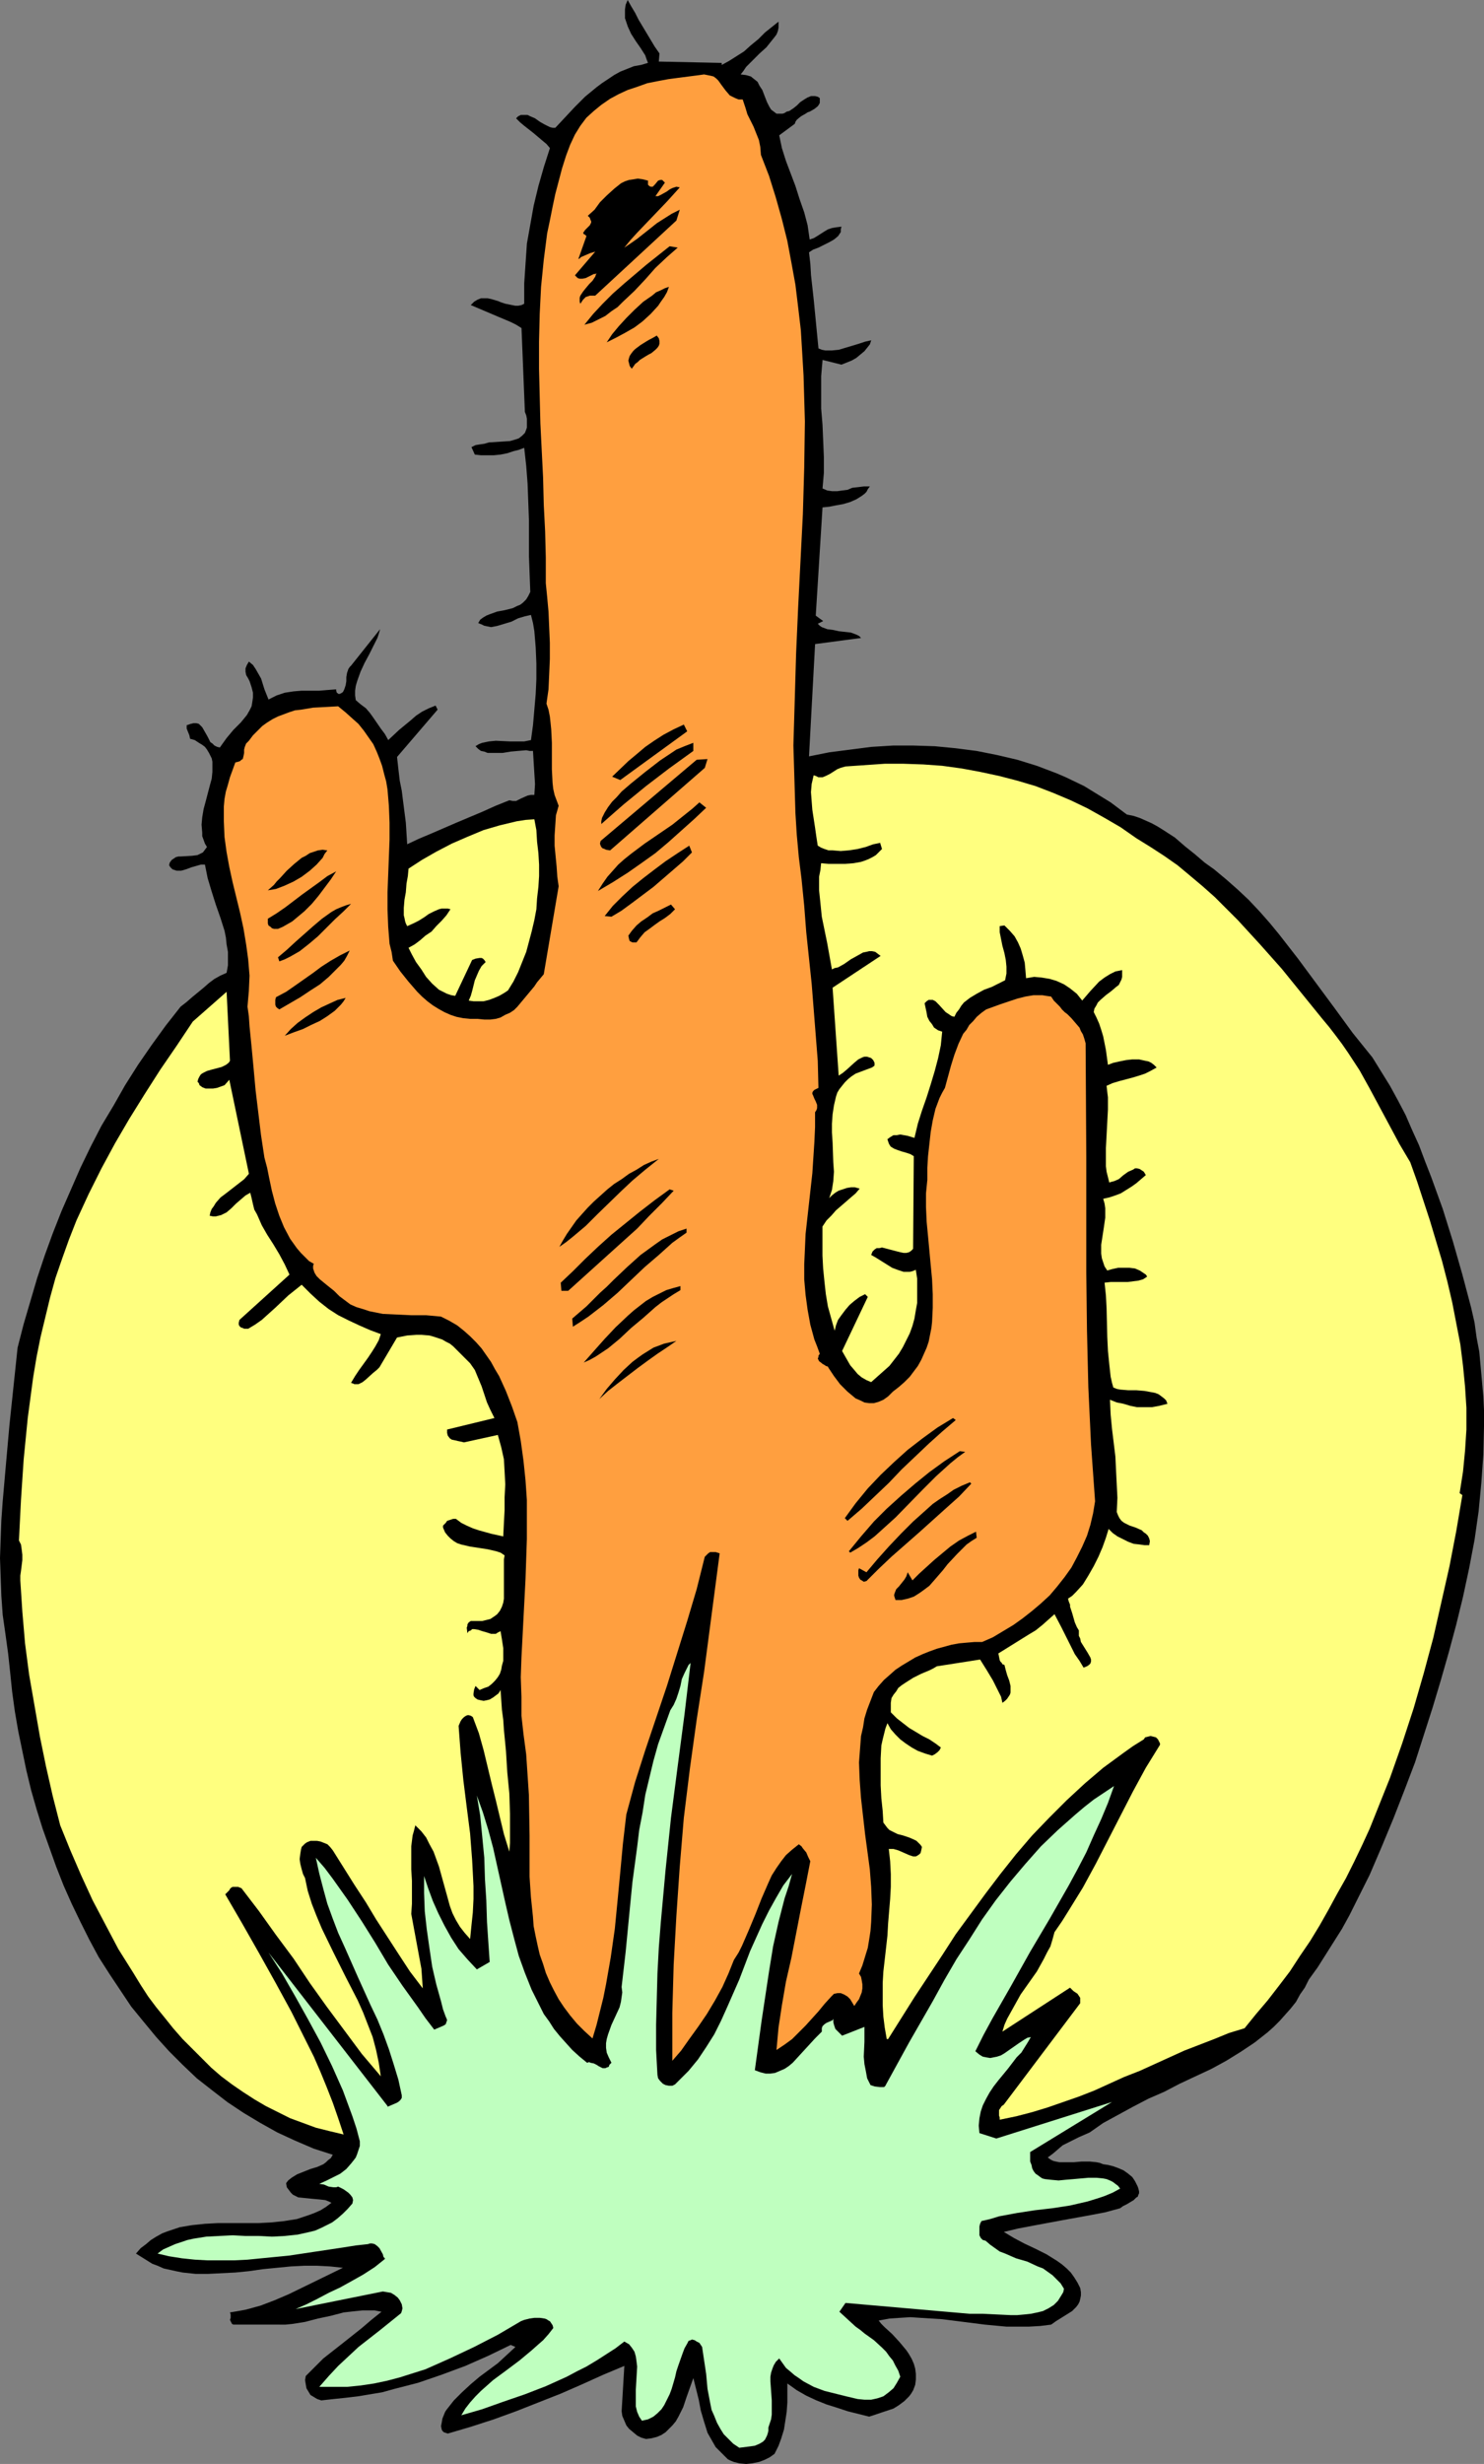 <?xml version="1.0" encoding="UTF-8" standalone="no"?>
<svg
   version="1.0"
   width="93.804mm"
   height="155.711mm"
   id="svg30"
   sodipodi:docname="Cactus 64.wmf"
   xmlns:inkscape="http://www.inkscape.org/namespaces/inkscape"
   xmlns:sodipodi="http://sodipodi.sourceforge.net/DTD/sodipodi-0.dtd"
   xmlns="http://www.w3.org/2000/svg"
   xmlns:svg="http://www.w3.org/2000/svg">
  <rect width="100%" height="100%" fill="#808080" stroke="none"/>
  <sodipodi:namedview
     id="namedview30"
     pagecolor="#ffffff"
     bordercolor="#000000"
     borderopacity="0.25"
     inkscape:showpageshadow="2"
     inkscape:pageopacity="0.0"
     inkscape:pagecheckerboard="0"
     inkscape:deskcolor="#d1d1d1"
     inkscape:document-units="mm" />
  <defs
     id="defs1">
    <pattern
       id="WMFhbasepattern"
       patternUnits="userSpaceOnUse"
       width="6"
       height="6"
       x="0"
       y="0" />
  </defs>
  <path
     style="fill:#000000;fill-opacity:1;fill-rule:evenodd;stroke:none"
     d="m 157.553,12.766 -0.162,1.939 15.028,0.323 v 0.485 l 1.778,-0.97 1.778,-1.131 1.778,-1.131 1.616,-1.454 1.778,-1.454 1.616,-1.616 1.616,-1.293 1.616,-1.293 v 0.646 0.808 l -0.162,0.808 -0.323,0.808 -0.485,0.646 -0.646,0.808 -1.293,1.616 -1.616,1.454 -0.808,0.808 -0.808,0.808 -1.616,1.616 -0.646,0.97 -0.646,0.808 1.293,0.162 1.131,0.323 0.808,0.646 0.808,0.646 0.485,0.97 0.646,0.97 0.808,2.101 0.323,0.808 0.485,0.97 0.485,0.808 0.646,0.485 0.646,0.485 h 0.808 0.646 l 0.485,-0.162 0.485,-0.323 0.646,-0.162 0.97,-0.646 0.808,-0.646 0.808,-0.808 0.97,-0.646 0.808,-0.485 0.808,-0.323 h 0.485 0.485 l 0.646,0.162 0.485,0.323 v 0.646 0.485 l -0.162,0.323 -0.323,0.485 -0.808,0.646 -1.131,0.646 -0.485,0.162 -0.485,0.323 -1.131,0.646 -0.97,0.808 -0.323,0.485 -0.162,0.485 -3.717,2.747 v 0 l 0.646,3.07 0.97,3.07 2.262,5.979 0.97,3.07 1.131,3.232 0.808,3.07 0.485,3.393 0.97,-0.323 0.808,-0.485 1.778,-1.131 0.808,-0.485 0.97,-0.323 0.97,-0.162 1.293,-0.162 -0.162,0.646 v 0.646 l -0.323,0.485 -0.323,0.485 -0.97,0.808 -1.131,0.646 -1.293,0.646 -0.646,0.323 -0.646,0.323 -1.293,0.485 -0.97,0.646 0.323,2.747 0.162,2.747 0.646,5.817 1.131,11.635 0.808,0.323 0.808,0.162 h 1.616 l 1.616,-0.162 1.616,-0.485 1.616,-0.485 1.616,-0.485 1.454,-0.485 1.454,-0.323 -0.323,0.97 -0.646,0.808 -0.646,0.808 -0.97,0.808 -0.97,0.808 -1.131,0.646 -2.424,0.97 -4.525,-1.131 v 0.162 l -0.162,1.778 -0.162,1.939 v 3.878 3.878 l 0.323,3.878 0.162,3.878 0.162,3.878 v 3.717 l -0.323,3.717 1.131,0.485 1.131,0.162 h 1.293 l 1.131,-0.162 1.293,-0.162 1.131,-0.485 1.454,-0.162 1.293,-0.162 h 1.454 l -0.485,0.646 -0.323,0.646 -0.485,0.485 -0.646,0.485 -1.293,0.808 -1.454,0.646 -1.616,0.485 -1.778,0.323 -1.616,0.323 -1.616,0.162 -1.616,25.855 1.778,1.293 -1.293,0.646 0.485,0.485 0.485,0.323 1.293,0.485 1.293,0.162 1.454,0.323 1.454,0.162 1.454,0.162 1.293,0.485 0.646,0.323 0.485,0.485 -10.988,1.454 -1.454,26.824 4.848,-0.97 5.009,-0.646 5.009,-0.646 5.171,-0.323 h 5.009 l 5.009,0.162 5.009,0.485 5.009,0.646 4.848,0.97 4.848,1.131 4.686,1.454 4.686,1.778 2.262,0.97 4.363,2.101 2.101,1.293 2.101,1.293 2.101,1.293 1.939,1.454 1.939,1.454 1.616,0.323 1.454,0.485 1.454,0.646 1.454,0.646 1.454,0.808 1.293,0.808 2.747,1.778 2.424,2.101 2.424,1.939 2.262,1.939 2.262,1.616 2.909,2.424 2.747,2.424 2.585,2.424 2.585,2.747 2.424,2.747 2.262,2.747 4.525,5.817 8.726,11.796 4.363,5.979 4.686,5.817 2.101,3.393 2.101,3.393 1.939,3.555 1.778,3.393 1.616,3.717 1.616,3.555 1.454,3.878 1.454,3.717 2.747,7.595 2.424,7.756 2.262,7.918 2.101,7.918 0.808,3.555 0.485,3.555 0.646,3.393 0.323,3.555 0.323,3.555 0.323,3.555 0.162,3.393 v 3.555 l -0.162,6.948 -0.485,6.787 -0.646,6.787 -0.97,6.787 -1.293,6.787 -1.454,6.787 -1.616,6.625 -1.778,6.625 -1.939,6.787 -1.939,6.464 -4.201,13.089 -2.585,6.787 -2.585,6.625 -2.747,6.625 -2.909,6.787 -3.232,6.464 -1.616,3.232 -1.778,3.232 -1.939,3.07 -1.939,3.07 -1.939,3.07 -2.101,2.909 -0.97,1.939 -1.131,1.616 -0.97,1.778 -1.293,1.616 -1.293,1.454 -1.293,1.454 -1.454,1.454 -1.454,1.293 -3.07,2.424 -3.393,2.262 -3.393,2.101 -3.555,1.939 -7.595,3.555 -3.717,1.939 -3.717,1.616 -3.717,1.939 -3.555,1.939 -3.555,1.939 -3.232,2.262 -2.585,1.131 -2.585,1.293 -1.293,0.646 -1.131,0.97 -1.131,0.97 -1.293,0.97 0.646,0.485 0.646,0.323 0.646,0.162 0.808,0.162 h 1.778 1.778 l 1.778,-0.162 h 1.939 l 1.616,0.162 0.808,0.162 0.808,0.323 1.131,0.162 1.293,0.323 1.293,0.485 1.131,0.485 1.131,0.808 0.97,0.808 0.646,0.97 0.646,1.293 0.162,0.485 0.162,0.646 v 0.485 l -0.162,0.323 -0.162,0.485 -0.323,0.162 -0.646,0.646 -1.616,0.97 -0.97,0.485 -0.646,0.485 -3.555,0.97 -3.393,0.646 -7.11,1.293 -6.948,1.293 -3.393,0.646 -3.393,0.808 2.424,1.454 2.424,1.293 2.747,1.293 2.585,1.293 2.585,1.616 1.131,0.808 1.131,0.97 0.97,0.97 0.808,1.131 0.808,1.293 0.646,1.293 0.162,0.97 v 0.808 l -0.162,0.808 -0.162,0.646 -0.323,0.646 -0.485,0.646 -0.97,0.97 -1.293,0.808 -1.293,0.808 -1.293,0.808 -1.131,0.808 -2.585,0.323 -2.747,0.162 h -2.585 -2.747 l -5.171,-0.485 -10.18,-1.293 -5.171,-0.323 -2.424,-0.162 -2.585,0.162 -2.424,0.162 -2.585,0.485 0.646,0.808 0.808,0.808 1.778,1.616 1.778,1.939 1.616,1.939 0.646,0.97 0.646,1.131 0.485,1.131 0.323,1.131 0.162,1.293 v 1.293 l -0.162,1.293 -0.485,1.293 -0.485,0.808 -0.485,0.646 -1.131,1.131 -1.293,0.97 -1.293,0.808 -1.454,0.485 -1.454,0.485 -2.909,0.97 -5.171,-1.293 -2.424,-0.808 -2.585,-0.808 -2.424,-0.97 -2.424,-1.131 -2.262,-1.293 -2.262,-1.616 v 2.262 2.262 l -0.162,2.262 -0.323,2.101 -0.323,2.101 -0.646,2.101 -0.646,1.778 -0.97,1.939 -1.131,0.808 -1.293,0.646 -1.293,0.485 -1.616,0.323 -1.454,0.162 -1.616,-0.162 -1.293,-0.323 -0.808,-0.323 -0.646,-0.323 -0.97,-0.97 -0.97,-0.97 -0.97,-0.97 -0.646,-1.131 -0.646,-1.131 -0.646,-1.131 -0.808,-2.585 -0.808,-2.747 -0.485,-2.585 -0.646,-2.585 -0.646,-2.585 -0.808,2.262 -0.808,2.262 -0.808,2.424 -1.131,2.262 -0.646,1.131 -0.808,0.97 -0.808,0.808 -0.808,0.808 -0.97,0.646 -1.131,0.485 -1.293,0.323 -1.293,0.162 -1.131,-0.323 -0.97,-0.485 -0.97,-0.808 -0.97,-0.808 -0.646,-0.808 -0.485,-1.131 -0.485,-1.131 -0.162,-1.131 0.646,-10.827 -5.009,2.101 -5.009,2.262 -5.171,2.262 -5.333,2.101 -5.333,2.101 -5.333,1.939 -5.494,1.778 -5.494,1.616 -0.485,-0.162 -0.485,-0.162 -0.323,-0.323 -0.162,-0.323 -0.162,-0.808 0.162,-0.808 0.162,-0.97 0.323,-0.808 0.323,-0.808 0.323,-0.485 1.778,-2.262 1.939,-1.939 2.101,-1.939 2.101,-1.778 4.363,-3.232 2.101,-1.939 2.101,-1.939 -1.131,-0.485 -5.333,2.585 -5.494,2.424 -5.656,2.101 -5.656,1.939 -5.656,1.454 -2.909,0.808 -2.909,0.485 -2.909,0.485 -2.747,0.323 -3.07,0.323 -2.909,0.323 -0.97,-0.323 -0.808,-0.485 -0.808,-0.485 -0.485,-0.808 -0.485,-0.808 -0.162,-0.97 -0.162,-0.97 0.162,-0.97 2.101,-2.101 2.101,-2.101 4.525,-3.555 4.686,-3.717 2.262,-1.939 2.424,-1.939 -1.616,-0.323 h -1.454 -1.454 l -1.616,0.162 -2.909,0.323 -3.07,0.808 -3.07,0.646 -3.07,0.808 -3.07,0.485 -1.616,0.162 H 66.576 55.75 l -0.323,-0.162 -0.162,-0.323 -0.162,-0.323 -0.162,-0.323 0.162,-0.485 v -0.808 l -0.162,-0.485 1.939,-0.323 1.778,-0.323 3.555,-0.97 3.393,-1.293 3.393,-1.454 6.302,-3.07 6.625,-3.232 -3.07,-0.323 -3.07,-0.162 H 72.717 l -3.232,0.162 -6.625,0.646 -3.393,0.485 -3.232,0.323 -3.232,0.162 -3.232,0.162 h -3.07 l -3.07,-0.323 -1.616,-0.323 -1.454,-0.323 -1.454,-0.323 -1.454,-0.646 -1.293,-0.485 -1.293,-0.808 -1.293,-0.808 -1.293,-0.808 1.131,-1.293 1.293,-0.97 1.131,-0.97 1.293,-0.808 1.454,-0.808 1.293,-0.485 1.454,-0.485 1.454,-0.485 2.909,-0.485 3.07,-0.323 3.07,-0.162 h 9.696 l 3.07,-0.162 3.07,-0.323 3.07,-0.485 1.454,-0.485 1.454,-0.485 1.293,-0.485 1.454,-0.646 1.293,-0.808 1.293,-0.97 -0.646,-0.323 -0.808,-0.323 -1.454,-0.162 -1.778,-0.162 -1.616,-0.162 -1.616,-0.162 -0.646,-0.323 -0.646,-0.323 -0.485,-0.485 -0.485,-0.646 -0.485,-0.646 -0.162,-0.97 0.485,-0.646 0.808,-0.646 1.293,-0.808 1.616,-0.646 1.616,-0.646 1.616,-0.485 1.454,-0.646 0.646,-0.485 0.485,-0.485 0.646,-0.485 0.485,-0.808 -4.525,-1.454 -4.525,-1.939 -4.201,-1.939 -4.04,-2.262 -4.04,-2.424 -3.878,-2.585 -3.555,-2.747 -3.717,-2.909 -3.393,-3.232 -3.232,-3.232 -3.07,-3.393 -3.07,-3.717 -2.909,-3.555 -2.585,-3.878 -2.585,-3.878 -2.585,-4.04 -2.262,-4.201 -2.101,-4.201 -2.101,-4.363 -1.939,-4.363 -1.778,-4.525 -1.616,-4.525 -1.616,-4.525 L 8.726,432.095 7.433,427.57 6.302,422.884 5.333,418.198 4.363,413.512 3.555,408.826 2.909,404.139 2.424,399.453 1.939,394.929 1.293,390.243 0.646,385.718 0.323,381.193 0.162,376.669 0,372.144 l 0.162,-4.525 0.162,-4.525 0.323,-4.525 0.808,-9.211 0.808,-9.049 0.97,-9.211 0.97,-9.211 1.454,-5.656 1.616,-5.494 1.616,-5.494 1.778,-5.332 1.939,-5.333 2.101,-5.333 2.262,-5.171 2.262,-5.171 2.424,-5.009 2.585,-5.009 2.909,-4.848 2.747,-4.848 3.07,-4.848 3.232,-4.686 3.393,-4.686 3.555,-4.525 1.454,-1.131 1.293,-1.131 2.747,-2.262 1.293,-1.131 1.293,-0.97 1.454,-0.808 1.454,-0.646 0.323,-1.778 v -1.616 -1.616 l -0.323,-1.778 -0.162,-1.616 -0.323,-1.616 -0.97,-3.07 -1.131,-3.232 -0.97,-3.07 -0.97,-3.232 -0.323,-1.616 -0.323,-1.616 h -0.485 -0.485 l -1.131,0.323 -1.131,0.323 -1.293,0.485 -1.131,0.323 h -0.485 -0.646 l -0.485,-0.162 -0.485,-0.162 -0.485,-0.485 -0.323,-0.485 0.162,-0.646 0.485,-0.646 0.485,-0.323 0.485,-0.323 0.646,-0.162 h 0.485 l 2.747,-0.162 1.293,-0.162 0.646,-0.323 0.646,-0.323 0.485,-0.646 0.485,-0.646 -0.485,-0.808 -0.646,-1.778 v -0.808 l -0.162,-1.939 0.162,-1.778 0.323,-1.939 0.485,-1.778 0.97,-3.717 0.485,-1.778 0.162,-1.616 v -1.616 -0.808 l -0.162,-0.808 -0.323,-0.646 -0.323,-0.646 -0.485,-0.808 -0.485,-0.646 -0.646,-0.485 -0.808,-0.485 -0.97,-0.646 -1.131,-0.323 -0.162,-0.808 -0.323,-0.808 -0.323,-0.808 v -0.323 -0.485 l 0.97,-0.323 0.646,-0.162 h 0.646 l 0.646,0.162 0.323,0.323 0.485,0.485 0.646,1.131 0.646,1.131 0.646,1.293 0.485,0.323 0.485,0.485 0.646,0.323 0.646,0.162 0.808,-1.131 0.808,-1.131 1.616,-1.939 1.778,-1.778 1.454,-1.778 0.646,-1.131 0.485,-0.97 0.162,-0.97 0.162,-1.131 v -1.131 l -0.323,-1.293 -0.485,-1.454 -0.323,-0.646 -0.485,-0.808 -0.162,-0.808 v -0.808 l 0.323,-0.808 0.485,-0.808 0.97,0.808 0.646,0.97 0.646,1.131 0.646,1.131 0.808,2.585 0.97,2.424 0.97,-0.485 0.97,-0.485 1.939,-0.646 2.101,-0.323 1.939,-0.162 h 4.201 l 1.939,-0.162 2.101,-0.162 v 0.162 0.162 l 0.162,0.485 0.485,0.323 0.485,-0.162 0.485,-0.323 0.162,-0.323 0.162,-0.323 0.323,-0.97 0.162,-0.97 v -0.97 l 0.162,-0.97 0.323,-0.97 0.323,-0.485 0.323,-0.323 6.948,-8.726 -0.323,1.131 -0.323,0.97 -0.97,1.939 -0.97,1.939 -1.131,2.101 -0.97,2.101 -0.808,2.262 -0.323,1.131 -0.162,1.131 v 1.131 l 0.162,1.131 1.131,0.97 1.293,0.97 0.97,1.131 0.808,1.131 1.778,2.585 0.97,1.293 0.808,1.454 2.585,-2.424 2.747,-2.262 1.293,-1.131 1.454,-0.97 1.616,-0.808 1.616,-0.646 0.485,0.97 -9.696,11.311 0.323,2.909 0.323,2.747 0.485,2.424 0.323,2.585 0.646,5.009 0.162,2.585 0.162,2.585 2.747,-1.293 3.07,-1.293 5.979,-2.585 6.141,-2.585 3.232,-1.454 3.232,-1.293 0.808,0.162 h 0.808 l 0.646,-0.323 0.646,-0.323 1.454,-0.646 0.808,-0.162 h 0.808 l 0.162,-2.585 -0.162,-2.585 -0.162,-2.585 -0.162,-2.747 h -0.808 l -0.808,-0.162 -1.939,0.162 -1.778,0.162 -1.939,0.323 h -1.778 -0.97 -0.808 l -0.808,-0.323 -0.808,-0.162 -0.646,-0.485 -0.646,-0.646 0.808,-0.485 0.808,-0.323 1.616,-0.323 1.616,-0.162 3.393,0.162 h 1.616 1.778 l 1.616,-0.323 0.485,-3.555 0.323,-3.717 0.323,-3.717 0.162,-3.555 v -3.717 l -0.162,-3.878 -0.323,-3.878 -0.323,-1.939 -0.485,-1.939 -1.454,0.323 -1.616,0.485 -1.616,0.808 -1.616,0.485 -1.616,0.485 -0.808,0.162 -0.808,0.162 -0.808,-0.162 -0.808,-0.162 -0.646,-0.323 -0.808,-0.323 0.485,-0.808 0.646,-0.485 0.808,-0.485 0.808,-0.323 1.778,-0.646 1.778,-0.323 1.939,-0.485 0.97,-0.485 0.808,-0.323 0.646,-0.485 0.808,-0.808 0.485,-0.808 0.485,-0.97 -0.323,-8.564 v -4.201 -4.363 l -0.162,-4.363 -0.162,-4.363 -0.323,-4.201 -0.485,-4.363 -1.293,0.485 -1.293,0.323 -1.454,0.485 -1.616,0.323 -1.616,0.162 h -1.454 -1.616 l -1.454,-0.162 -0.808,-1.778 0.97,-0.485 0.97,-0.162 1.131,-0.162 1.131,-0.323 2.585,-0.162 2.424,-0.162 1.131,-0.323 0.97,-0.323 0.808,-0.646 0.646,-0.646 0.323,-0.808 0.162,-0.485 v -0.646 -0.646 -0.808 l -0.162,-0.808 -0.323,-0.808 -0.808,-20.037 -1.293,-0.808 -1.293,-0.646 -3.07,-1.293 -6.464,-2.747 0.808,-0.808 0.808,-0.485 0.808,-0.323 h 0.808 0.808 l 0.808,0.162 1.616,0.485 0.808,0.323 0.97,0.323 0.808,0.162 0.808,0.162 0.808,0.162 h 0.646 l 0.808,-0.162 0.646,-0.323 v -4.848 l 0.323,-4.848 0.323,-4.686 0.808,-4.525 0.808,-4.525 1.131,-4.686 1.293,-4.525 1.454,-4.525 -0.808,-0.97 -0.97,-0.808 -2.101,-1.778 -2.262,-1.778 -0.97,-0.808 -0.97,-0.97 0.485,-0.485 0.646,-0.323 h 0.485 0.646 0.485 l 0.646,0.323 1.131,0.485 1.131,0.808 1.131,0.646 1.293,0.646 0.646,0.162 h 0.646 l 4.686,-5.009 2.424,-2.424 2.747,-2.262 1.293,-0.97 1.454,-0.97 1.454,-0.97 1.454,-0.808 1.616,-0.646 1.616,-0.646 1.778,-0.323 1.616,-0.485 -0.323,-0.808 -0.323,-0.97 -1.131,-1.778 -1.131,-1.616 -1.131,-1.778 -0.808,-1.778 -0.323,-0.97 -0.323,-0.97 V 3.393 2.262 L 149.473,1.131 149.958,0 l 0.808,1.454 0.97,1.616 0.808,1.616 0.97,1.616 1.939,3.232 0.97,1.616 z"
     id="path1" />
  <path
     style="fill:#ff9f3f;fill-opacity:1;fill-rule:evenodd;stroke:none"
     d="m 177.429,23.754 0.646,1.939 0.485,1.616 1.454,2.909 0.646,1.616 0.646,1.616 0.323,1.616 0.162,1.939 1.939,5.009 1.616,5.171 1.454,5.171 1.293,5.171 0.97,5.171 0.97,5.333 0.646,5.333 0.646,5.494 0.323,5.333 0.323,5.494 0.162,5.494 0.162,5.494 -0.162,10.988 -0.323,11.15 -1.131,22.3 -0.485,10.988 -0.323,10.988 -0.323,10.988 0.162,5.333 0.162,5.494 0.162,5.332 0.323,5.171 0.485,5.333 0.646,5.171 0.646,6.464 0.485,6.302 1.293,12.281 0.485,6.14 0.485,6.14 0.485,6.14 0.162,6.464 -0.646,0.323 -0.323,0.162 -0.323,0.323 -0.162,0.323 v 0.323 l 0.162,0.323 0.323,0.808 0.323,0.646 0.323,0.808 v 0.808 l -0.162,0.485 -0.323,0.485 v 3.555 l -0.162,3.555 -0.485,7.433 -0.808,7.272 -0.808,7.272 -0.162,3.717 -0.162,3.555 v 3.555 l 0.323,3.717 0.485,3.555 0.646,3.555 0.97,3.555 0.646,1.616 0.646,1.778 -0.323,0.485 v 0.323 l -0.162,0.323 0.162,0.323 0.162,0.323 0.646,0.485 0.162,0.162 0.323,0.162 0.485,0.323 0.485,0.162 0.162,0.323 0.646,0.97 0.646,0.97 1.454,1.939 1.778,1.778 0.97,0.808 0.97,0.808 1.131,0.485 0.97,0.485 1.131,0.162 h 1.131 l 1.131,-0.323 1.131,-0.485 1.131,-0.808 1.131,-1.131 1.454,-1.131 1.293,-1.131 1.293,-1.293 0.97,-1.293 0.97,-1.293 0.808,-1.454 0.646,-1.454 0.646,-1.454 0.485,-1.454 0.323,-1.616 0.323,-1.616 0.162,-1.454 0.162,-3.393 v -3.232 l -0.162,-3.555 -0.323,-3.393 -0.646,-6.948 -0.323,-3.393 -0.162,-3.555 v -3.232 l 0.323,-3.232 v -2.909 l 0.162,-2.747 0.323,-2.909 0.323,-2.909 0.485,-2.747 0.646,-2.747 0.97,-2.585 0.646,-1.293 0.646,-1.131 1.454,-5.333 0.808,-2.585 0.97,-2.585 1.131,-2.424 0.808,-0.97 0.646,-1.131 0.97,-0.97 0.808,-0.97 1.131,-0.97 1.131,-0.808 3.555,-1.293 3.878,-1.293 1.939,-0.485 1.939,-0.323 h 2.101 l 0.97,0.162 1.131,0.162 0.646,0.97 0.808,0.808 0.646,0.646 0.485,0.646 0.646,0.646 0.646,0.485 0.97,0.97 0.97,1.131 0.97,1.131 0.323,0.808 0.485,0.808 0.323,0.97 0.323,1.131 0.162,27.471 v 27.309 l 0.162,13.735 0.323,13.574 0.646,13.735 0.97,13.574 -0.485,2.909 -0.646,2.747 -0.808,2.585 -1.131,2.585 -1.293,2.585 -1.293,2.424 -1.616,2.262 -1.778,2.262 -1.778,2.101 -2.101,1.939 -2.101,1.778 -2.262,1.778 -2.262,1.616 -2.424,1.454 -2.424,1.454 -2.585,1.131 h -1.778 l -1.939,0.162 -1.778,0.162 -1.778,0.323 -1.778,0.485 -1.778,0.485 -1.778,0.646 -1.616,0.646 -1.778,0.808 -1.616,0.97 -1.616,0.97 -1.454,0.97 -1.454,1.293 -1.293,1.131 -1.293,1.454 -1.131,1.454 -0.808,2.101 -0.808,2.101 -0.646,2.101 -0.323,2.101 -0.485,2.101 -0.162,2.101 -0.162,2.101 -0.162,2.101 0.162,4.201 0.323,4.363 0.97,8.564 1.131,8.403 0.323,4.201 0.162,4.201 -0.162,4.201 -0.162,2.101 -0.323,2.101 -0.323,1.939 -0.646,2.101 -0.646,2.101 -0.808,1.939 0.485,0.808 0.162,0.808 0.162,0.97 v 0.97 l -0.162,0.97 -0.323,0.808 -0.323,0.808 -0.485,0.646 -0.646,0.97 -0.485,-0.808 -0.485,-0.808 -0.646,-0.646 -0.808,-0.485 -0.808,-0.323 h -0.808 l -0.808,0.162 -0.323,0.323 -0.323,0.323 -1.616,1.778 -1.454,1.778 -3.07,3.393 -1.616,1.616 -1.616,1.616 -1.778,1.293 -1.939,1.293 0.485,-5.333 0.808,-5.333 0.97,-5.656 1.293,-5.656 2.262,-11.635 1.131,-5.656 1.131,-5.817 -0.485,-0.97 -0.485,-1.131 -0.808,-0.97 -0.323,-0.485 -0.646,-0.485 -1.616,1.293 -1.454,1.293 -1.131,1.454 -1.131,1.616 -1.131,1.778 -0.808,1.778 -1.616,3.717 -1.454,3.717 -1.616,3.878 -1.616,3.717 -0.808,1.616 -1.131,1.778 -1.293,3.232 -1.454,3.232 -1.778,3.232 -1.939,3.232 -2.101,3.07 -2.101,2.909 -1.939,2.747 -2.101,2.424 v -11.473 l 0.323,-11.473 0.646,-11.635 0.808,-11.796 0.97,-11.635 1.454,-11.796 1.616,-11.635 1.778,-11.473 3.717,-28.278 -0.97,-0.323 h -0.808 -0.485 l -0.485,0.323 -0.323,0.323 -0.485,0.485 -0.97,3.878 -0.97,3.878 -2.262,7.595 -2.424,7.756 -2.424,7.756 -5.171,15.351 -2.424,7.595 -2.101,7.756 -0.808,6.948 -0.646,6.948 -0.646,6.787 -0.646,6.625 -0.97,6.787 -1.131,6.464 -0.646,3.232 -0.808,3.232 -0.808,3.232 -0.97,3.232 -1.939,-1.778 -1.778,-1.778 -1.616,-1.939 -1.454,-1.939 -1.293,-1.939 -1.131,-2.101 -0.97,-1.939 -0.97,-2.262 -0.646,-2.101 -0.808,-2.262 -0.485,-2.101 -0.485,-2.262 -0.485,-2.424 -0.162,-2.262 -0.485,-4.686 -0.323,-4.848 v -4.848 -5.009 l -0.162,-9.695 -0.323,-4.848 -0.323,-4.848 -0.646,-4.848 -0.485,-4.363 v -4.525 l -0.162,-4.686 0.162,-4.686 0.485,-9.372 0.485,-9.372 0.323,-9.534 v -4.686 -4.686 l -0.323,-4.686 -0.485,-4.686 -0.646,-4.686 -0.808,-4.525 -1.293,-3.717 -1.454,-3.717 -1.616,-3.555 -0.97,-1.616 -0.97,-1.778 -1.131,-1.616 -1.131,-1.616 -1.293,-1.454 -1.454,-1.454 -1.454,-1.293 -1.616,-1.293 -1.939,-1.131 -1.939,-0.97 -3.555,-0.323 h -3.555 l -3.393,-0.162 -3.393,-0.162 -3.232,-0.646 -1.454,-0.485 -1.616,-0.485 -1.454,-0.646 -1.293,-0.97 -1.293,-0.97 -1.293,-1.293 -0.808,-0.646 -0.808,-0.646 -1.778,-1.454 -0.808,-0.808 -0.485,-0.808 -0.162,-0.485 -0.162,-0.485 v -0.646 l 0.162,-0.485 -1.131,-0.646 -0.97,-0.97 -0.97,-0.97 -0.97,-1.131 -0.808,-1.131 -0.808,-1.131 -1.454,-2.747 -1.131,-2.747 -0.97,-2.909 -0.808,-3.07 -0.646,-3.07 -0.485,-2.424 -0.646,-2.424 -0.808,-5.332 -0.646,-5.333 -0.646,-5.333 -0.485,-5.332 -0.485,-5.171 -0.485,-4.848 -0.162,-2.424 -0.323,-2.262 0.162,-1.939 0.162,-1.778 0.162,-3.717 -0.323,-3.878 -0.485,-3.555 -0.646,-3.878 -0.808,-3.717 -1.778,-7.272 -0.808,-3.717 -0.646,-3.555 -0.485,-3.555 -0.162,-3.717 v -1.778 -1.778 l 0.162,-1.778 0.323,-1.778 0.485,-1.616 0.485,-1.778 0.646,-1.778 0.646,-1.778 0.646,-0.162 0.485,-0.162 0.323,-0.323 0.323,-0.162 0.162,-0.646 0.162,-0.808 v -0.808 l 0.162,-0.646 0.323,-0.808 0.323,-0.323 0.323,-0.323 0.97,-1.293 1.131,-1.131 1.131,-1.131 1.131,-0.808 1.293,-0.808 1.293,-0.646 1.293,-0.485 1.293,-0.485 1.454,-0.485 1.454,-0.162 2.909,-0.485 3.07,-0.162 2.909,-0.162 1.778,1.454 1.616,1.454 1.454,1.293 1.293,1.616 1.131,1.616 1.131,1.616 0.808,1.778 0.646,1.616 0.646,1.778 0.485,1.939 0.485,1.778 0.323,1.939 0.323,3.878 0.162,4.04 v 4.04 l -0.162,4.201 -0.323,8.403 v 4.04 l 0.162,4.201 0.323,4.04 0.485,1.939 0.323,2.101 1.778,2.585 1.939,2.424 2.101,2.424 1.131,1.131 1.293,1.131 1.293,0.97 1.293,0.808 1.454,0.808 1.454,0.646 1.454,0.485 1.616,0.323 1.616,0.162 h 1.778 l 1.616,0.162 h 1.454 l 1.293,-0.162 1.131,-0.323 1.131,-0.646 1.131,-0.485 0.97,-0.646 0.808,-0.808 1.616,-1.939 1.616,-1.939 0.808,-0.97 0.646,-0.97 1.616,-1.939 3.555,-21.007 -0.323,-2.262 -0.162,-2.424 -0.485,-5.009 v -2.424 l 0.162,-2.424 0.162,-2.424 0.646,-2.262 -0.485,-1.293 -0.485,-1.293 -0.323,-1.454 -0.162,-1.454 -0.162,-3.232 v -6.302 l -0.162,-3.232 -0.162,-1.616 -0.162,-1.454 -0.323,-1.616 -0.485,-1.454 0.485,-3.393 0.162,-3.555 0.162,-3.717 v -3.878 l -0.162,-3.717 -0.162,-3.717 -0.323,-3.555 -0.323,-3.232 v -6.14 l -0.162,-6.302 -0.323,-6.302 -0.162,-6.464 -0.646,-12.927 -0.162,-6.464 -0.162,-6.625 v -6.464 l 0.162,-6.625 0.323,-6.464 0.646,-6.464 0.808,-6.302 0.646,-3.07 0.646,-3.232 0.646,-3.07 0.808,-3.07 0.808,-3.07 0.97,-3.07 0.485,-1.293 0.485,-1.293 1.131,-2.424 1.293,-2.101 1.454,-1.939 1.778,-1.616 1.778,-1.454 2.101,-1.454 2.101,-1.131 2.101,-0.97 2.424,-0.808 2.262,-0.808 2.424,-0.485 2.585,-0.485 2.424,-0.323 5.009,-0.646 1.131,-0.162 0.808,0.162 0.808,0.162 0.646,0.162 0.646,0.485 0.485,0.485 0.808,1.131 0.97,1.293 0.97,1.131 0.646,0.323 0.646,0.323 0.808,0.323 z"
     id="path2" />
  <path
     style="fill:#000000;fill-opacity:1;fill-rule:evenodd;stroke:none"
     d="m 154.806,44.114 0.323,0.323 0.323,0.162 h 0.323 0.162 l 0.485,-0.485 0.808,-0.97 0.485,-0.162 h 0.162 0.323 l 0.323,0.323 0.323,0.323 -2.262,3.232 h 0.646 l 0.646,-0.323 1.454,-0.808 0.646,-0.485 0.646,-0.323 0.97,-0.323 0.808,0.162 -1.454,1.616 -1.616,1.778 -3.555,3.717 -3.555,3.717 -1.616,1.778 -1.454,1.778 1.454,-0.97 1.616,-1.131 3.07,-2.424 1.616,-1.293 1.778,-1.131 1.778,-1.131 1.939,-0.97 -0.808,2.585 -19.391,17.937 h -0.646 -0.646 l -0.485,0.162 -0.485,0.162 -0.323,0.323 -0.323,0.323 -0.323,0.485 -0.323,0.485 -0.162,-0.485 v -0.485 -0.485 l 0.162,-0.485 0.646,-0.97 0.646,-0.808 0.808,-0.97 0.808,-0.808 0.646,-0.97 0.162,-0.485 0.162,-0.323 -0.323,0.162 h -0.323 l -0.646,0.323 -1.293,0.646 -0.808,0.162 h -0.646 l -0.485,-0.162 -0.323,-0.323 -0.323,-0.323 4.848,-5.656 -1.131,0.323 -1.131,0.485 -1.131,0.485 -0.323,0.323 -0.323,0.162 1.939,-5.494 -0.323,-0.323 -0.323,-0.162 -0.162,-0.323 0.162,-0.162 0.323,-0.485 0.485,-0.485 0.646,-0.646 0.323,-0.646 v -0.323 l -0.162,-0.323 -0.162,-0.485 -0.485,-0.485 1.616,-1.454 1.293,-1.778 1.616,-1.616 1.778,-1.616 0.808,-0.646 0.808,-0.646 0.97,-0.485 0.97,-0.323 1.131,-0.162 0.97,-0.162 1.131,0.162 1.293,0.323 z"
     id="path3" />
  <path
     style="fill:#000000;fill-opacity:1;fill-rule:evenodd;stroke:none"
     d="m 161.916,59.142 -1.293,1.131 -1.293,1.131 -2.747,2.585 -2.424,2.747 -2.585,2.747 -2.747,2.585 -1.293,1.293 -1.454,0.97 -1.454,1.131 -1.616,0.808 -1.616,0.808 -1.778,0.485 2.101,-2.585 2.262,-2.424 2.424,-2.424 2.747,-2.424 5.333,-4.525 5.494,-4.363 z"
     id="path4" />
  <path
     style="fill:#000000;fill-opacity:1;fill-rule:evenodd;stroke:none"
     d="m 159.815,68.515 -0.485,1.293 -0.646,1.131 -0.808,1.131 -0.646,0.97 -1.778,1.939 -1.939,1.778 -1.939,1.454 -2.262,1.293 -2.101,1.131 -2.262,1.131 1.293,-1.939 1.616,-1.939 1.778,-1.939 1.939,-1.939 2.101,-1.939 2.101,-1.454 0.97,-0.808 1.131,-0.485 0.97,-0.485 z"
     id="path5" />
  <path
     style="fill:#000000;fill-opacity:1;fill-rule:evenodd;stroke:none"
     d="m 156.907,80.149 0.485,0.646 0.162,0.646 v 0.646 l -0.162,0.485 -0.323,0.485 -0.485,0.485 -0.97,0.808 -0.646,0.323 -0.808,0.485 -1.293,0.808 -0.485,0.485 -0.646,0.485 -0.323,0.485 -0.485,0.646 -0.485,-0.646 -0.162,-0.646 -0.162,-0.646 0.162,-0.646 0.162,-0.485 0.323,-0.485 0.485,-0.646 0.485,-0.485 1.293,-0.97 1.293,-0.808 0.808,-0.485 0.646,-0.323 z"
     id="path6" />
  <path
     style="fill:#000000;fill-opacity:1;fill-rule:evenodd;stroke:none"
     d="m 164.178,174.68 -15.998,11.635 -1.939,-0.808 3.878,-3.717 1.939,-1.616 2.101,-1.778 2.101,-1.454 2.262,-1.454 2.424,-1.293 2.424,-1.131 z"
     id="path7" />
  <path
     style="fill:#000000;fill-opacity:1;fill-rule:evenodd;stroke:none"
     d="m 165.633,179.366 -2.909,2.101 -2.909,2.101 -5.494,4.201 -5.333,4.363 -2.585,2.262 -2.747,2.424 v -0.646 l 0.162,-0.808 0.646,-1.293 0.808,-1.293 0.97,-1.293 1.131,-1.131 1.131,-1.293 1.131,-0.97 1.131,-0.97 3.393,-2.747 3.555,-2.747 1.939,-1.293 1.939,-1.293 1.939,-0.808 2.101,-0.808 z"
     id="path8" />
  <path
     style="fill:#000000;fill-opacity:1;fill-rule:evenodd;stroke:none"
     d="m 168.38,183.406 -22.623,19.714 -0.97,-0.162 -0.323,-0.162 -0.485,-0.162 -0.323,-0.323 -0.162,-0.323 -0.162,-0.485 0.162,-0.646 22.946,-19.391 2.585,-0.162 z"
     id="path9" />
  <path
     style="fill:#ffff7f;fill-opacity:1;fill-rule:evenodd;stroke:none"
     d="m 271.476,200.211 3.393,2.101 3.232,2.101 3.232,2.262 2.909,2.424 3.07,2.585 2.909,2.585 2.747,2.747 2.747,2.747 5.333,5.817 5.171,5.817 4.848,5.979 4.848,5.979 1.616,1.939 1.616,2.101 1.454,1.939 1.454,2.101 2.747,4.201 2.424,4.363 4.686,8.726 2.424,4.525 2.585,4.363 1.616,4.525 3.07,9.372 1.454,4.848 1.454,4.848 1.293,5.009 1.131,4.848 0.97,5.009 0.97,5.009 0.646,5.171 0.485,5.009 0.323,5.009 v 5.171 l -0.323,5.009 -0.485,5.009 -0.808,5.171 0.646,0.485 -1.454,8.564 -1.616,8.403 -1.939,8.564 -1.939,8.564 -2.262,8.403 -2.424,8.403 -2.747,8.403 -2.909,8.241 -3.232,8.08 -1.616,4.04 -1.778,3.878 -1.939,4.04 -1.939,3.878 -2.101,3.717 -2.101,3.878 -2.101,3.717 -2.262,3.717 -2.424,3.555 -2.424,3.717 -2.585,3.393 -2.747,3.555 -2.747,3.232 -2.747,3.393 -3.717,1.131 -3.555,1.454 -7.11,2.747 -7.11,3.232 -3.555,1.616 -3.717,1.454 -7.11,3.232 -3.717,1.454 -3.717,1.293 -3.717,1.293 -3.717,1.131 -3.717,0.97 -3.878,0.808 h -0.162 v -0.485 l -0.162,-0.485 v -0.646 -0.646 l 0.323,-0.485 0.323,-0.485 0.485,-0.323 18.26,-24.239 v -0.646 -0.646 l -0.323,-0.485 -0.323,-0.485 -0.485,-0.323 -0.485,-0.323 -0.808,-0.808 -16.159,10.503 0.485,-1.616 0.646,-1.454 0.808,-1.454 0.808,-1.454 1.616,-2.909 1.939,-2.747 1.939,-2.747 1.616,-2.909 0.808,-1.616 0.808,-1.454 0.485,-1.616 0.485,-1.778 1.778,-2.585 1.616,-2.585 3.393,-5.494 3.07,-5.656 2.909,-5.656 5.979,-11.635 3.07,-5.656 3.393,-5.494 v -0.323 l -0.162,-0.323 -0.323,-0.646 -0.485,-0.485 -0.646,-0.162 -0.646,-0.162 -0.646,0.162 -0.646,0.162 -0.323,0.485 -2.585,1.616 -2.262,1.616 -4.848,3.555 -4.363,3.717 -4.363,4.04 -4.201,4.201 -4.04,4.201 -3.878,4.525 -3.717,4.686 -3.555,4.686 -3.555,4.848 -3.555,4.848 -3.232,5.009 -6.625,10.019 -6.302,10.019 h -0.323 l -0.485,-2.747 -0.323,-2.585 -0.162,-2.747 v -2.585 -2.747 l 0.162,-2.747 0.646,-5.656 0.323,-2.909 0.162,-2.909 0.485,-5.817 0.162,-2.909 v -3.07 l -0.162,-3.07 -0.323,-2.909 h 0.485 0.646 l 1.131,0.323 2.585,1.131 0.485,0.162 0.485,0.162 h 0.646 l 0.323,-0.162 0.485,-0.323 0.323,-0.323 0.162,-0.646 0.162,-0.808 -0.323,-0.485 -0.485,-0.485 -0.485,-0.485 -0.646,-0.323 -1.131,-0.485 -1.454,-0.485 -1.293,-0.323 -1.293,-0.646 -0.646,-0.323 -0.485,-0.485 -0.485,-0.646 -0.485,-0.646 -0.162,-2.747 -0.323,-3.07 -0.162,-3.07 v -3.232 -3.232 l 0.162,-3.07 0.323,-1.454 0.323,-1.293 0.323,-1.293 0.485,-1.293 0.808,1.454 1.131,1.293 1.131,1.131 1.293,0.97 1.454,0.97 1.454,0.808 1.778,0.646 1.616,0.485 0.646,-0.323 0.646,-0.485 0.485,-0.485 0.323,-0.646 -1.293,-0.97 -1.454,-0.97 -1.616,-0.808 -1.616,-0.97 -1.616,-0.97 -1.454,-1.131 -1.454,-1.131 -1.454,-1.454 v -1.131 -1.131 l 0.162,-1.131 0.485,-0.808 0.646,-0.808 0.485,-0.808 0.808,-0.646 0.97,-0.646 1.778,-1.131 1.939,-0.97 1.939,-0.808 0.97,-0.485 0.808,-0.485 10.342,-1.616 1.616,2.585 1.454,2.424 1.293,2.585 0.646,1.293 0.323,1.454 0.646,-0.485 0.485,-0.485 0.323,-0.485 0.323,-0.485 0.162,-0.485 v -0.485 -1.131 l -0.323,-1.293 -0.485,-1.293 -0.323,-1.131 -0.323,-1.293 -0.485,-0.162 -0.162,-0.323 -0.323,-0.323 -0.162,-0.323 -0.162,-0.808 -0.162,-0.808 7.272,-4.525 1.616,-0.97 1.616,-1.293 1.454,-1.293 1.454,-1.293 1.616,3.07 1.616,3.232 1.616,3.232 1.131,1.616 0.97,1.616 0.808,-0.323 0.485,-0.323 0.323,-0.323 0.162,-0.485 v -0.485 l -0.162,-0.485 -0.646,-1.131 -0.808,-1.293 -0.808,-1.293 -0.162,-0.808 -0.323,-0.646 v -0.646 -0.646 l -0.485,-0.808 -0.485,-1.131 -0.646,-2.262 -0.323,-0.97 -0.162,-0.485 v -0.485 l -0.323,-0.808 -0.162,-0.646 0.97,-0.646 0.97,-0.97 1.616,-1.778 1.293,-2.101 1.293,-2.262 1.131,-2.262 0.97,-2.262 0.808,-2.262 0.646,-2.101 0.97,0.97 1.131,0.808 1.293,0.646 1.293,0.646 1.293,0.485 1.454,0.162 1.131,0.162 h 1.131 l 0.162,-0.97 -0.162,-0.646 -0.323,-0.646 -0.485,-0.485 -0.485,-0.323 -0.485,-0.485 -1.454,-0.646 -1.454,-0.485 -1.293,-0.646 -0.646,-0.485 -0.485,-0.646 -0.323,-0.646 -0.323,-0.808 0.162,-3.393 -0.162,-3.232 -0.162,-3.232 -0.162,-3.393 -0.808,-6.625 -0.323,-3.393 -0.162,-3.555 1.616,0.646 1.616,0.323 1.616,0.485 1.616,0.323 h 1.778 1.778 l 1.778,-0.323 1.939,-0.485 -0.323,-0.808 -0.485,-0.485 -0.646,-0.485 -0.646,-0.485 -0.808,-0.323 -0.808,-0.162 -1.778,-0.323 -1.939,-0.162 h -0.97 -0.97 l -1.939,-0.162 -0.808,-0.162 -0.808,-0.323 -0.323,-1.131 -0.323,-1.454 -0.323,-2.909 -0.323,-3.232 -0.162,-3.393 -0.162,-6.787 -0.162,-3.07 -0.323,-3.07 1.454,-0.162 h 1.454 2.585 l 1.293,-0.162 1.293,-0.162 1.131,-0.323 0.97,-0.646 -0.323,-0.485 -0.485,-0.323 -0.97,-0.646 -1.131,-0.485 -1.293,-0.162 h -1.454 -1.293 l -1.454,0.323 -1.131,0.323 -0.646,-0.97 -0.323,-0.97 -0.323,-0.97 -0.162,-1.131 v -2.101 l 0.323,-2.101 0.323,-2.101 0.323,-2.262 v -1.131 -1.131 l -0.162,-1.131 -0.323,-1.131 1.454,-0.323 1.454,-0.485 1.293,-0.485 1.293,-0.808 1.293,-0.808 1.131,-0.808 2.262,-1.939 -0.485,-0.808 -0.485,-0.323 -0.485,-0.323 -0.646,-0.162 h -0.485 l -0.485,0.323 -1.131,0.485 -1.131,0.808 -1.131,0.97 -1.131,0.485 -0.646,0.162 -0.485,0.162 -0.323,-1.293 -0.323,-1.293 -0.162,-1.293 v -1.454 -2.909 l 0.162,-3.07 0.323,-6.14 v -2.909 l -0.162,-1.293 -0.162,-1.454 1.454,-0.646 1.616,-0.485 3.07,-0.808 1.616,-0.485 1.454,-0.485 1.293,-0.646 1.454,-0.808 -0.646,-0.646 -0.646,-0.485 -0.646,-0.323 -0.808,-0.162 -1.454,-0.323 h -1.616 l -1.454,0.162 -1.616,0.323 -1.454,0.323 -1.293,0.485 -0.485,-3.555 -0.646,-3.232 -0.485,-1.616 -0.485,-1.454 -0.646,-1.454 -0.646,-1.293 0.162,-0.808 0.485,-0.808 0.323,-0.646 0.646,-0.646 1.293,-1.131 1.293,-0.97 1.131,-0.97 0.646,-0.485 0.323,-0.646 0.323,-0.646 0.162,-0.646 v -0.808 -0.808 l -0.808,0.162 -0.808,0.162 -1.293,0.646 -1.293,0.808 -1.293,0.97 -2.101,2.262 -0.97,1.131 -0.97,1.131 -1.293,-1.616 -1.616,-1.293 -1.454,-0.97 -1.778,-0.808 -1.616,-0.485 -1.939,-0.323 -1.778,-0.162 -1.939,0.323 -0.162,-1.939 -0.162,-1.778 -0.485,-1.778 -0.485,-1.616 -0.646,-1.454 -0.808,-1.454 -1.131,-1.293 -1.293,-1.293 -1.131,0.162 v 1.454 l 0.323,1.616 0.323,1.616 0.485,1.778 0.323,1.616 0.162,1.616 v 1.616 l -0.162,0.808 -0.162,0.808 -1.616,0.808 -1.616,0.808 -1.778,0.646 -1.778,0.97 -1.616,0.97 -1.454,1.131 -0.646,0.808 -0.485,0.808 -0.646,0.808 -0.485,0.97 -0.646,-0.162 -0.485,-0.323 -0.97,-0.646 -1.616,-1.778 -0.808,-0.808 -0.323,-0.162 -0.323,-0.162 h -0.485 -0.485 l -0.485,0.323 -0.485,0.485 0.485,2.262 0.162,0.97 0.485,0.97 0.646,0.808 0.485,0.808 0.97,0.646 0.97,0.323 -0.323,3.232 -0.646,3.07 -0.808,3.07 -0.97,3.232 -0.97,3.07 -1.131,3.232 -0.97,3.07 -0.808,3.393 -1.616,-0.485 -1.778,-0.323 -0.808,0.162 h -0.808 l -0.808,0.485 -0.646,0.485 0.162,0.485 0.162,0.485 0.162,0.323 0.323,0.485 0.808,0.485 0.808,0.323 0.97,0.323 1.131,0.323 0.97,0.323 0.808,0.485 -0.162,22.138 -0.485,0.485 -0.485,0.323 -0.646,0.162 h -0.646 l -0.808,-0.162 -0.646,-0.162 -3.07,-0.808 -0.646,-0.162 -0.646,0.162 h -0.646 l -0.485,0.323 -0.485,0.485 -0.323,0.808 1.131,0.646 1.293,0.808 2.585,1.616 1.293,0.485 1.454,0.485 h 0.646 0.808 l 0.646,-0.162 0.808,-0.323 0.323,2.101 v 1.939 1.939 1.939 l -0.323,1.778 -0.323,1.939 -0.485,1.778 -0.646,1.778 -0.808,1.616 -0.808,1.616 -0.97,1.616 -1.131,1.454 -1.131,1.454 -1.454,1.293 -1.454,1.293 -1.454,1.293 -1.131,-0.485 -1.131,-0.646 -0.97,-0.808 -0.808,-0.97 -0.97,-1.131 -0.646,-1.131 -0.646,-1.131 -0.646,-1.131 6.141,-12.927 -0.646,-0.646 -1.293,0.646 -1.293,0.97 -1.131,0.97 -0.97,1.131 -0.97,1.293 -0.808,1.131 -0.485,1.293 -0.323,1.293 -0.808,-2.909 -0.808,-2.909 -0.485,-2.909 -0.323,-2.909 -0.323,-3.232 -0.162,-3.07 v -3.393 -3.555 l 0.97,-1.454 1.131,-1.131 1.131,-1.293 1.131,-0.97 2.424,-2.101 1.131,-0.97 0.97,-1.131 -1.131,-0.323 h -0.97 l -0.97,0.162 -0.97,0.323 -0.97,0.323 -0.808,0.485 -0.808,0.646 -0.646,0.646 0.323,-0.97 0.323,-0.97 0.323,-2.101 0.162,-2.262 -0.162,-2.262 -0.162,-4.686 -0.162,-2.424 v -2.101 l 0.162,-2.262 0.323,-2.101 0.485,-2.101 0.323,-0.97 0.485,-0.808 0.646,-0.808 0.646,-0.808 0.808,-0.808 0.808,-0.646 0.97,-0.646 1.293,-0.485 1.293,-0.485 1.293,-0.485 0.485,-0.323 0.162,-0.162 v -0.323 -0.323 l -0.162,-0.323 -0.162,-0.323 -0.485,-0.485 -0.485,-0.162 -0.485,-0.162 h -0.646 l -0.485,0.162 -0.97,0.485 -0.97,0.808 -1.778,1.616 -0.97,0.808 -0.97,0.646 -1.454,-21.007 11.473,-7.595 -0.646,-0.485 -0.646,-0.485 -0.808,-0.162 h -0.646 l -0.646,0.162 -0.808,0.162 -1.454,0.808 -1.454,0.808 -1.616,1.131 -1.454,0.808 -0.808,0.162 -0.646,0.323 -1.131,-6.302 -1.293,-6.302 -0.323,-3.232 -0.323,-3.07 v -3.232 l 0.323,-1.616 0.162,-1.616 1.778,0.162 h 1.939 1.939 l 2.101,-0.162 1.778,-0.323 0.97,-0.323 0.808,-0.323 0.97,-0.485 0.808,-0.485 0.646,-0.646 0.808,-0.808 -0.485,-1.616 v 0.162 l -1.616,0.323 -1.778,0.646 -1.939,0.485 -2.101,0.323 -1.939,0.162 -1.939,-0.162 h -0.97 l -0.97,-0.323 -0.808,-0.323 -0.808,-0.485 -0.323,-2.101 -0.323,-2.262 -0.323,-2.101 -0.323,-2.101 -0.162,-2.101 -0.162,-2.101 0.162,-1.939 0.485,-2.101 0.485,0.162 0.646,0.323 h 0.485 0.485 l 0.808,-0.323 0.97,-0.485 1.778,-1.131 0.808,-0.323 1.131,-0.323 4.686,-0.323 4.686,-0.323 h 4.525 l 4.686,0.162 4.525,0.323 4.686,0.646 4.363,0.808 4.525,0.97 4.363,1.131 4.363,1.293 4.201,1.616 4.201,1.778 4.04,1.939 4.04,2.262 3.878,2.262 z"
     id="path10" />
  <path
     style="fill:#000000;fill-opacity:1;fill-rule:evenodd;stroke:none"
     d="m 168.703,192.94 -2.909,2.747 -3.07,2.747 -3.07,2.747 -3.07,2.585 -3.393,2.424 -3.232,2.262 -3.555,2.262 -3.555,2.101 1.131,-1.778 1.131,-1.616 1.293,-1.454 1.293,-1.454 1.454,-1.293 1.616,-1.293 3.232,-2.424 6.625,-4.525 3.232,-2.585 1.616,-1.293 1.616,-1.454 z"
     id="path11" />
  <path
     style="fill:#ffff7f;fill-opacity:1;fill-rule:evenodd;stroke:none"
     d="m 127.658,195.687 0.485,2.585 0.162,2.747 0.323,2.747 0.162,2.747 v 2.747 l -0.162,2.585 -0.323,2.747 -0.162,2.585 -0.485,2.585 -0.646,2.747 -0.646,2.424 -0.646,2.424 -0.97,2.424 -0.97,2.424 -1.131,2.262 -1.293,2.101 -0.97,0.646 -1.131,0.646 -1.131,0.485 -1.293,0.485 -1.293,0.323 h -1.293 -1.131 l -1.131,-0.162 0.485,-1.131 0.323,-1.131 0.323,-1.293 0.323,-1.293 0.485,-1.131 0.485,-1.131 0.646,-1.131 0.97,-0.97 -0.323,-0.485 -0.323,-0.323 -0.323,-0.162 h -0.485 l -0.97,0.162 -0.808,0.323 -4.04,8.564 -0.97,-0.162 -0.97,-0.323 -0.97,-0.485 -0.97,-0.485 -1.616,-1.454 -1.454,-1.616 -1.131,-1.778 -1.293,-1.778 -0.97,-1.778 -0.808,-1.616 1.454,-0.808 1.293,-0.97 1.293,-1.131 1.454,-0.97 1.131,-1.293 1.293,-1.293 1.131,-1.293 0.97,-1.454 -0.646,-0.162 h -0.646 -0.808 l -0.646,0.162 -1.131,0.485 -1.293,0.646 -1.131,0.808 -1.293,0.808 -1.293,0.646 -1.454,0.646 -0.323,-0.646 -0.162,-0.485 -0.162,-0.808 -0.162,-0.646 v -1.778 l 0.162,-1.939 0.323,-1.778 0.162,-2.101 0.323,-1.778 0.162,-1.778 3.232,-2.101 3.393,-1.939 3.717,-1.939 3.717,-1.616 3.878,-1.616 3.878,-1.131 4.04,-0.97 2.101,-0.323 z"
     id="path12" />
  <path
     style="fill:#000000;fill-opacity:1;fill-rule:evenodd;stroke:none"
     d="m 78.211,203.12 -0.646,0.808 -0.485,0.97 -1.454,1.616 -1.616,1.454 -1.939,1.454 -1.939,1.131 -2.101,0.97 -2.101,0.808 -1.939,0.323 1.454,-1.293 0.646,-0.808 0.808,-0.808 1.616,-1.778 1.778,-1.616 1.778,-1.454 0.97,-0.485 0.97,-0.646 0.97,-0.323 0.97,-0.323 1.131,-0.162 z"
     id="path13" />
  <path
     style="fill:#000000;fill-opacity:1;fill-rule:evenodd;stroke:none"
     d="m 165.309,203.605 -2.101,2.101 -2.424,2.101 -4.686,4.04 -2.585,1.939 -2.585,1.939 -2.424,1.778 -2.424,1.454 v 0 l -1.616,-0.162 1.939,-2.424 2.262,-2.262 2.424,-2.262 2.585,-2.101 2.747,-2.101 2.585,-1.939 2.909,-1.939 2.747,-1.778 z"
     id="path14" />
  <path
     style="fill:#000000;fill-opacity:1;fill-rule:evenodd;stroke:none"
     d="m 80.312,208.129 -1.293,1.939 -1.454,1.939 -1.454,1.939 -1.616,1.939 -1.778,1.778 -1.939,1.616 -0.97,0.808 -1.131,0.646 -1.131,0.646 -1.131,0.485 h -0.97 l -0.485,-0.162 -0.323,-0.323 -0.485,-0.323 -0.162,-0.485 v -0.485 -0.646 l 2.101,-1.293 2.101,-1.454 4.04,-3.07 4.04,-2.909 1.939,-1.454 z"
     id="path15" />
  <path
     style="fill:#000000;fill-opacity:1;fill-rule:evenodd;stroke:none"
     d="m 83.867,215.886 -1.778,1.778 -2.101,1.939 -4.04,4.04 -2.101,1.778 -2.262,1.778 -1.131,0.646 -1.131,0.646 -1.293,0.646 -1.293,0.485 -0.323,-0.97 2.101,-1.778 2.101,-1.939 4.201,-3.717 2.101,-1.778 2.262,-1.616 1.131,-0.646 1.131,-0.485 1.293,-0.485 z"
     id="path16" />
  <path
     style="fill:#000000;fill-opacity:1;fill-rule:evenodd;stroke:none"
     d="m 161.27,217.178 -1.131,1.131 -1.293,0.97 -1.293,0.808 -1.131,0.808 -1.293,0.97 -1.131,0.808 -0.97,1.131 -0.97,1.293 h -0.485 -0.485 l -0.323,-0.162 -0.323,-0.162 -0.162,-0.485 -0.162,-0.808 0.808,-1.131 1.131,-1.293 1.131,-0.97 1.454,-0.97 1.293,-0.97 1.454,-0.646 2.909,-1.454 z"
     id="path17" />
  <path
     style="fill:#000000;fill-opacity:1;fill-rule:evenodd;stroke:none"
     d="m 83.543,227.036 -0.646,1.293 -0.646,1.131 -0.808,0.97 -0.97,0.97 -1.939,1.939 -2.101,1.778 -2.262,1.454 -2.424,1.616 -5.009,2.909 -0.485,-0.323 -0.323,-0.323 -0.162,-0.485 v -0.323 -0.808 l 0.162,-0.646 2.424,-1.293 2.101,-1.454 4.363,-3.07 1.939,-1.454 2.262,-1.454 2.262,-1.293 z"
     id="path18" />
  <path
     style="fill:#ffff7f;fill-opacity:1;fill-rule:evenodd;stroke:none"
     d="m 54.942,253.375 -0.323,0.485 -0.646,0.485 -0.97,0.485 -2.424,0.646 -1.131,0.323 -0.97,0.485 -0.485,0.323 -0.323,0.485 -0.323,0.646 -0.162,0.646 0.323,0.323 0.162,0.485 0.646,0.485 0.808,0.323 h 0.808 0.97 l 0.97,-0.162 1.778,-0.646 1.131,-1.293 4.686,22.461 -1.131,1.293 -1.454,1.131 -1.454,1.131 -1.454,1.131 -1.293,0.97 -1.131,1.293 -0.485,0.808 -0.485,0.646 -0.323,0.808 -0.162,0.808 0.808,0.162 h 0.646 l 0.646,-0.162 0.646,-0.162 1.293,-0.646 1.131,-0.97 1.131,-1.131 1.131,-0.97 1.131,-0.97 1.131,-0.646 0.323,1.293 0.323,1.454 0.323,1.293 0.646,1.131 1.131,2.585 1.293,2.262 1.454,2.262 1.454,2.424 1.293,2.424 1.131,2.424 -11.958,10.827 -0.162,0.646 v 0.485 l 0.162,0.323 0.323,0.323 0.485,0.162 0.323,0.162 h 0.97 l 1.616,-0.97 1.616,-1.131 3.232,-2.909 3.07,-2.909 1.616,-1.293 1.616,-1.293 2.101,2.101 2.101,1.939 2.262,1.778 2.262,1.454 2.585,1.293 2.424,1.131 2.585,1.131 2.585,0.97 -0.485,1.454 -0.808,1.454 -0.808,1.293 -0.97,1.454 -2.101,2.909 -0.97,1.454 -0.97,1.616 0.485,0.162 0.323,0.162 h 0.485 0.485 l 0.97,-0.485 0.808,-0.646 1.778,-1.616 0.808,-0.646 0.646,-0.646 4.201,-7.11 2.424,-0.485 2.262,-0.162 h 1.131 l 1.939,0.162 1.131,0.323 0.97,0.323 0.97,0.323 0.808,0.485 0.97,0.485 0.808,0.646 0.808,0.808 0.808,0.808 0.808,0.808 0.808,0.808 0.808,0.808 1.131,1.616 0.808,1.939 0.808,1.939 0.646,1.939 0.646,1.939 0.808,1.778 0.97,1.939 -11.311,2.747 v 0.485 0.323 l 0.162,0.646 0.485,0.646 0.485,0.323 0.808,0.162 0.646,0.162 0.808,0.162 0.646,0.162 8.08,-1.778 0.808,2.909 0.646,2.909 0.162,2.909 0.162,3.07 -0.162,3.07 v 3.07 l -0.162,3.07 -0.162,3.232 -2.909,-0.646 -2.909,-0.808 -1.454,-0.485 -1.454,-0.646 -1.293,-0.646 -1.293,-0.97 h -0.646 l -0.485,0.162 -0.485,0.162 -0.485,0.162 -0.323,0.485 -0.323,0.323 -0.323,0.323 v 0.485 l 0.485,1.131 0.646,0.808 0.646,0.646 0.808,0.646 0.808,0.485 0.97,0.323 2.101,0.485 2.101,0.323 2.101,0.323 2.101,0.485 0.97,0.323 0.97,0.646 -0.162,0.97 v 0.97 2.424 2.424 2.262 1.293 l -0.162,0.97 -0.323,0.97 -0.485,0.97 -0.646,0.808 -0.646,0.485 -0.97,0.646 -1.293,0.323 -0.646,0.162 h -2.101 -0.646 l -0.485,0.323 -0.323,0.485 v 0.323 l -0.162,0.485 0.162,1.293 0.323,-0.485 0.485,-0.162 0.323,-0.323 h 0.485 l 0.97,0.162 0.97,0.323 1.131,0.323 0.97,0.323 h 0.646 0.485 l 0.485,-0.323 0.646,-0.323 0.323,1.939 0.323,2.101 v 2.101 0.97 l -0.323,1.131 -0.162,0.97 -0.323,0.97 -0.485,0.808 -0.646,0.808 -0.808,0.808 -0.808,0.646 -0.97,0.323 -1.131,0.485 -0.97,-0.97 -0.323,0.808 -0.162,0.97 v 0.485 l 0.162,0.323 0.323,0.323 0.485,0.323 0.646,0.162 0.808,0.162 0.808,-0.162 0.646,-0.162 0.808,-0.485 0.646,-0.485 0.646,-0.485 0.485,-0.808 0.162,2.262 0.162,2.424 0.323,2.424 0.162,2.424 0.485,5.009 0.323,5.171 0.485,5.009 0.162,4.848 v 4.686 2.262 l -0.162,2.101 -1.293,-4.201 -0.97,-4.04 -0.97,-4.04 -0.97,-3.878 -1.939,-8.08 -1.131,-4.04 -1.454,-3.878 -0.485,-0.323 -0.646,-0.162 -0.485,0.162 -0.485,0.323 -0.485,0.485 -0.323,0.485 -0.485,1.131 0.485,6.464 0.646,6.464 0.808,6.464 0.808,6.302 0.485,6.302 0.162,3.07 0.162,3.232 v 3.07 l -0.162,3.232 -0.323,3.07 -0.323,3.232 -1.293,-1.454 -1.131,-1.454 -0.97,-1.616 -0.808,-1.616 -0.646,-1.778 -0.485,-1.778 -2.101,-7.595 -0.646,-1.778 -0.646,-1.778 -0.97,-1.778 -0.808,-1.616 -1.131,-1.454 -1.454,-1.454 -0.323,1.293 -0.323,1.131 -0.323,2.585 v 2.585 2.909 l 0.162,2.747 v 2.747 2.747 l -0.162,2.424 0.808,4.363 0.808,4.363 0.808,4.363 0.162,2.262 0.162,2.424 -3.07,-4.04 -2.747,-4.201 -5.333,-8.241 -2.424,-4.04 -2.747,-4.201 -5.171,-8.241 -0.646,-0.808 -0.646,-0.646 -0.808,-0.323 -0.808,-0.323 -0.808,-0.162 H 74.979 74.171 l -0.808,0.323 -0.485,0.323 -0.323,0.323 -0.485,0.485 -0.162,0.646 -0.162,0.97 -0.162,1.293 0.162,1.131 0.323,1.293 0.323,1.131 0.485,0.97 0.646,3.07 0.97,3.07 1.131,2.909 1.293,3.07 2.747,5.656 2.909,5.817 2.909,5.656 1.293,2.909 1.131,2.909 1.131,2.909 0.808,3.07 0.646,3.07 0.485,3.232 -4.525,-5.332 -4.201,-5.656 -4.201,-5.656 -4.04,-5.656 -3.878,-5.817 -4.201,-5.656 -4.04,-5.656 -4.201,-5.494 -0.808,-0.323 H 56.073 55.588 l -0.323,0.162 -0.323,0.323 -0.162,0.323 -0.97,0.97 4.04,6.948 4.04,7.11 3.878,6.948 3.878,7.11 3.555,7.11 1.778,3.555 1.616,3.717 1.454,3.555 1.454,3.717 1.293,3.717 1.293,3.878 -3.393,-0.808 -3.232,-0.808 -3.07,-1.131 -3.07,-1.131 -2.909,-1.454 -2.909,-1.454 -2.747,-1.616 -2.747,-1.778 -2.585,-1.778 -2.585,-1.939 -2.424,-2.101 -2.262,-2.262 -2.262,-2.262 -2.262,-2.262 -2.262,-2.585 -1.939,-2.424 -2.101,-2.585 -1.939,-2.585 -1.778,-2.747 -1.778,-2.909 -3.555,-5.656 -3.07,-5.817 -3.07,-5.817 -2.747,-5.979 -2.585,-5.979 -2.424,-5.979 -1.778,-6.948 -1.616,-7.11 -1.454,-7.11 -1.293,-7.433 -1.293,-7.433 -0.97,-7.433 -0.646,-7.595 -0.485,-7.433 v -1.131 l 0.162,-1.131 0.162,-1.293 0.162,-1.293 v -1.293 l -0.162,-1.293 -0.162,-1.131 -0.485,-0.97 0.485,-9.695 0.646,-9.695 0.97,-9.857 0.646,-4.848 0.646,-4.848 0.808,-4.848 0.97,-4.848 1.131,-4.686 1.131,-4.686 1.293,-4.686 1.616,-4.686 1.616,-4.525 1.778,-4.525 2.909,-6.302 3.07,-6.14 3.232,-5.979 3.393,-5.817 3.717,-5.979 3.717,-5.817 3.878,-5.656 3.878,-5.817 8.08,-7.11 z"
     id="path19" />
  <path
     style="fill:#000000;fill-opacity:1;fill-rule:evenodd;stroke:none"
     d="m 82.574,238.347 -0.485,0.808 -0.646,0.808 -1.454,1.454 -1.778,1.293 -1.778,1.131 -2.101,0.97 -1.939,0.97 -2.262,0.808 -2.101,0.808 1.454,-1.616 1.616,-1.454 1.778,-1.293 1.939,-1.293 1.939,-1.131 2.101,-0.97 1.778,-0.808 z"
     id="path20" />
  <path
     style="fill:#000000;fill-opacity:1;fill-rule:evenodd;stroke:none"
     d="m 157.391,276.806 -1.616,1.293 -1.616,1.293 -3.07,2.585 -2.747,2.585 -5.656,5.494 -2.747,2.747 -3.07,2.585 -1.616,1.293 -1.616,1.131 0.808,-1.454 0.97,-1.616 1.131,-1.616 1.131,-1.616 1.293,-1.454 1.454,-1.616 1.454,-1.454 1.616,-1.454 1.616,-1.454 1.616,-1.293 1.778,-1.131 1.778,-1.293 1.778,-0.97 1.778,-1.131 1.778,-0.808 z"
     id="path21" />
  <path
     style="fill:#000000;fill-opacity:1;fill-rule:evenodd;stroke:none"
     d="m 160.946,284.4 -2.747,2.909 -3.07,3.07 -2.909,3.07 -3.232,2.909 -6.625,5.979 -6.625,5.979 h -1.616 l -0.162,-1.939 2.909,-2.747 2.909,-2.909 3.07,-2.909 3.232,-2.909 3.393,-2.747 3.393,-2.747 3.555,-2.747 3.555,-2.585 z"
     id="path22" />
  <path
     style="fill:#000000;fill-opacity:1;fill-rule:evenodd;stroke:none"
     d="m 164.017,294.419 -1.616,1.131 -1.778,1.293 -3.232,2.909 -3.393,2.909 -3.232,3.07 -3.232,3.07 -3.393,2.909 -3.555,2.747 -1.939,1.293 -1.778,1.131 -0.162,-1.939 3.393,-2.909 3.232,-3.232 1.616,-1.454 1.616,-1.616 3.232,-3.07 3.232,-2.909 1.778,-1.293 1.778,-1.293 1.616,-1.131 1.939,-0.97 1.939,-0.97 1.939,-0.646 z"
     id="path23" />
  <path
     style="fill:#000000;fill-opacity:1;fill-rule:evenodd;stroke:none"
     d="m 162.562,308.154 -1.616,0.97 -1.454,0.97 -1.454,0.97 -1.454,1.131 -2.909,2.585 -2.909,2.424 -2.747,2.585 -2.747,2.262 -1.454,0.97 -1.454,0.97 -1.454,0.808 -1.454,0.646 2.424,-2.747 2.585,-2.909 2.585,-2.747 2.909,-2.747 1.454,-1.293 1.454,-1.131 1.454,-1.131 1.616,-0.97 1.616,-0.808 1.616,-0.808 1.616,-0.485 1.778,-0.485 z"
     id="path24" />
  <path
     style="fill:#000000;fill-opacity:1;fill-rule:evenodd;stroke:none"
     d="m 161.593,320.274 -2.101,1.454 -2.424,1.616 -2.262,1.616 -2.424,1.778 -4.848,3.717 -2.262,1.778 -2.101,1.939 1.778,-2.424 1.939,-2.262 2.101,-2.262 2.101,-1.939 1.293,-0.97 1.131,-0.808 1.293,-0.808 1.293,-0.808 1.293,-0.485 1.293,-0.485 1.454,-0.323 z"
     id="path25" />
  <path
     style="fill:#000000;fill-opacity:1;fill-rule:evenodd;stroke:none"
     d="m 228.331,339.18 -3.232,2.747 -3.232,2.909 -3.232,3.07 -3.232,3.07 -3.07,3.232 -3.232,3.07 -3.232,3.07 -3.393,2.909 -0.646,-0.646 2.585,-3.555 2.909,-3.555 3.07,-3.232 3.232,-3.07 3.232,-2.909 3.555,-2.747 3.555,-2.585 3.717,-2.262 z"
     id="path26" />
  <path
     style="fill:#000000;fill-opacity:1;fill-rule:evenodd;stroke:none"
     d="m 230.593,346.775 -1.778,1.293 -1.778,1.454 -3.393,3.07 -3.232,3.232 -6.464,6.625 -3.393,3.07 -1.616,1.454 -1.939,1.454 -1.939,1.293 -1.939,1.131 -0.323,-0.323 2.909,-3.555 3.07,-3.555 3.07,-3.07 3.393,-3.07 3.393,-2.909 3.393,-2.747 3.555,-2.585 3.717,-2.424 z"
     id="path27" />
  <path
     style="fill:#000000;fill-opacity:1;fill-rule:evenodd;stroke:none"
     d="m 232.047,354.369 -2.909,3.07 -3.07,2.747 -6.464,5.817 -6.625,5.817 -3.07,2.909 -2.909,2.909 -0.646,0.162 -0.485,-0.323 -0.323,-0.162 -0.323,-0.485 -0.162,-0.485 v -0.646 -0.646 l 0.162,-0.485 1.778,0.97 2.585,-3.07 2.747,-3.07 2.909,-3.07 2.909,-2.909 3.07,-2.747 1.616,-1.454 1.616,-1.131 1.778,-1.131 1.616,-1.131 1.939,-0.97 1.939,-0.808 z"
     id="path28" />
  <path
     style="fill:#000000;fill-opacity:1;fill-rule:evenodd;stroke:none"
     d="m 233.34,367.297 -1.293,0.808 -1.131,0.808 -1.131,1.131 -1.131,1.131 -2.262,2.424 -1.131,1.454 -2.101,2.424 -1.131,1.293 -1.293,0.97 -1.131,0.808 -1.293,0.808 -1.454,0.485 -1.454,0.323 h -1.454 l -0.162,-0.485 -0.162,-0.485 v -0.323 l 0.162,-0.485 0.323,-0.808 0.646,-0.646 0.646,-0.808 0.646,-0.808 0.485,-0.808 0.323,-0.97 1.131,1.939 1.616,-1.616 1.778,-1.616 1.778,-1.616 1.939,-1.616 1.939,-1.616 2.101,-1.454 2.101,-1.131 1.939,-0.97 z"
     id="path29" />
  <path
     style="fill:#bfffbf;fill-opacity:1;fill-rule:evenodd;stroke:none"
     d="m 164.986,397.191 -1.454,12.281 -1.616,12.281 -1.616,12.443 -1.293,12.443 -1.131,12.443 -0.485,6.14 -0.323,6.14 -0.162,6.14 -0.162,6.14 v 5.979 l 0.323,5.979 0.162,0.808 0.485,0.646 0.646,0.646 0.646,0.323 0.808,0.162 h 0.808 l 0.646,-0.323 0.323,-0.323 0.323,-0.323 1.293,-1.293 1.293,-1.293 2.262,-2.747 1.939,-2.909 1.939,-3.07 1.616,-3.232 1.454,-3.232 2.909,-6.625 2.585,-6.787 1.454,-3.232 1.454,-3.232 1.616,-3.232 1.616,-2.909 1.778,-3.07 2.101,-2.747 -0.808,2.909 -0.97,2.909 -1.454,5.656 -1.293,5.817 -0.97,5.979 -1.778,11.796 -1.616,11.796 1.293,0.485 1.293,0.323 h 1.131 l 1.131,-0.162 1.131,-0.485 1.131,-0.485 0.97,-0.646 0.97,-0.808 1.778,-1.939 1.778,-1.939 1.778,-1.939 0.808,-0.808 0.808,-0.808 v -0.323 -0.485 l 0.162,-0.485 0.485,-0.485 0.485,-0.323 1.131,-0.485 0.323,-0.162 0.162,-0.323 v 0.808 l 0.162,0.646 0.162,0.485 0.162,0.485 0.808,0.808 0.808,0.808 5.333,-2.101 v 3.555 l -0.162,3.555 0.162,1.778 0.323,1.616 0.323,1.778 0.808,1.616 0.97,0.323 1.293,0.162 h 0.485 0.485 l 0.323,-0.323 0.162,-0.323 2.747,-5.009 2.747,-5.009 5.656,-9.857 2.747,-5.009 2.909,-5.009 3.07,-4.686 3.07,-4.848 3.232,-4.525 3.555,-4.525 3.555,-4.201 3.717,-4.201 4.04,-3.878 4.201,-3.717 2.101,-1.778 2.262,-1.778 2.424,-1.616 2.424,-1.616 -1.454,4.04 -1.616,3.878 -1.778,3.878 -1.778,4.04 -2.101,4.04 -2.101,3.878 -4.525,7.918 -4.686,7.918 -4.525,8.08 -4.525,7.918 -2.101,3.878 -1.939,3.878 0.97,0.808 0.808,0.485 0.808,0.162 0.97,0.162 0.808,-0.162 0.808,-0.162 0.97,-0.323 0.808,-0.485 1.616,-1.131 1.616,-1.131 1.454,-0.97 0.808,-0.485 0.808,-0.162 -0.646,1.131 -0.808,1.293 -0.808,1.293 -1.131,1.131 -2.101,2.747 -2.262,2.747 -1.131,1.454 -0.97,1.454 -0.808,1.454 -0.808,1.616 -0.485,1.454 -0.323,1.616 -0.162,1.778 0.162,1.778 4.04,1.293 27.632,-8.726 -19.553,11.958 v 1.131 1.131 l 0.323,0.808 0.162,0.808 0.323,0.646 0.485,0.646 0.485,0.323 0.646,0.485 0.485,0.323 0.646,0.162 1.454,0.162 1.778,0.162 1.616,-0.162 1.939,-0.162 3.555,-0.323 h 1.939 l 1.616,0.162 0.808,0.162 0.808,0.323 0.646,0.323 0.646,0.485 0.646,0.485 0.485,0.646 -1.778,0.97 -1.939,0.808 -1.939,0.646 -2.101,0.646 -4.201,0.97 -4.201,0.646 -4.201,0.485 -4.201,0.646 -4.363,0.808 -2.101,0.646 -2.101,0.485 -0.323,0.646 -0.162,0.646 v 0.646 0.808 0.646 l 0.323,0.646 0.485,0.485 0.646,0.162 1.131,0.97 1.131,0.808 1.131,0.808 1.293,0.485 2.585,1.131 2.747,0.808 2.424,1.131 1.293,0.485 1.131,0.808 1.131,0.808 0.97,0.97 0.97,0.97 0.808,1.293 -0.162,0.808 -0.485,0.808 -0.808,1.293 -0.97,0.97 -1.293,0.808 -1.293,0.646 -1.293,0.323 -1.616,0.323 -1.454,0.162 -1.778,0.162 h -1.616 l -6.787,-0.323 h -1.616 -1.454 l -29.571,-2.585 -1.454,2.101 1.939,1.778 1.939,1.778 1.131,0.808 0.97,0.808 2.262,1.616 1.939,1.778 0.97,0.97 0.808,1.131 0.808,0.97 0.646,1.293 0.646,1.131 0.485,1.454 -0.808,1.454 -0.808,1.293 -1.131,0.97 -1.293,0.97 -1.454,0.485 -1.454,0.323 h -1.616 l -1.616,-0.162 -2.747,-0.646 -2.585,-0.646 -2.585,-0.646 -2.585,-0.97 -2.424,-1.293 -1.131,-0.808 -0.97,-0.646 -1.131,-0.97 -0.97,-0.808 -0.808,-1.131 -0.808,-1.131 -0.808,0.808 -0.485,0.808 -0.323,0.808 -0.323,0.97 -0.162,0.97 v 1.131 l 0.162,2.262 0.162,2.262 v 2.262 1.131 l -0.162,1.131 -0.323,0.97 -0.323,0.97 v 0.808 l -0.162,0.646 -0.162,0.485 -0.323,0.646 -0.162,0.323 -0.485,0.485 -0.808,0.485 -1.131,0.485 -1.131,0.162 -2.585,0.323 -1.454,-0.97 -1.131,-1.131 -1.131,-1.131 -0.808,-1.293 -0.808,-1.454 -0.646,-1.616 -0.646,-1.454 -0.323,-1.616 -0.646,-3.393 -0.323,-3.555 -0.485,-3.232 -0.485,-3.232 -0.323,-0.485 -0.323,-0.485 -0.646,-0.323 -0.485,-0.323 -0.646,-0.162 -0.323,0.162 -0.485,0.162 -0.162,0.323 -0.162,0.323 -0.646,1.131 -0.485,1.293 -0.97,2.747 -0.485,1.454 -0.323,1.454 -0.808,2.747 -0.485,1.293 -0.646,1.293 -0.646,1.293 -0.646,0.97 -0.97,0.97 -0.97,0.808 -1.293,0.646 -1.454,0.323 -0.646,-0.97 -0.485,-1.131 -0.323,-1.293 v -1.293 -2.747 l 0.162,-2.747 0.162,-2.747 -0.162,-1.293 -0.162,-1.131 -0.323,-1.131 -0.646,-0.97 -0.646,-0.808 -1.131,-0.646 -2.101,1.616 -2.262,1.454 -2.262,1.454 -2.424,1.454 -2.262,1.131 -2.424,1.293 -5.009,2.262 -5.009,1.939 -5.171,1.778 -5.009,1.778 -5.009,1.454 0.97,-1.616 1.131,-1.454 1.293,-1.454 1.293,-1.293 2.909,-2.585 3.07,-2.262 3.232,-2.424 2.909,-2.424 1.454,-1.293 1.293,-1.131 1.293,-1.454 1.131,-1.454 -0.162,-0.646 -0.323,-0.485 -0.323,-0.485 -0.323,-0.162 -0.485,-0.323 -0.485,-0.162 -1.131,-0.162 h -1.293 l -1.131,0.162 -1.293,0.323 -0.808,0.323 -5.494,3.232 -5.656,2.909 -5.817,2.747 -2.909,1.293 -2.909,1.293 -3.07,0.97 -3.07,0.97 -3.07,0.808 -3.07,0.646 -3.232,0.485 -3.232,0.323 h -3.232 -3.393 l 2.262,-2.585 2.262,-2.424 2.424,-2.262 2.424,-2.262 5.171,-4.04 5.009,-4.04 0.162,-0.485 0.162,-0.646 -0.162,-0.97 -0.485,-0.97 -0.485,-0.646 -0.808,-0.646 -0.808,-0.485 -0.97,-0.162 -0.97,-0.162 -20.845,4.201 2.585,-1.131 2.585,-1.293 2.747,-1.454 2.747,-1.293 2.909,-1.616 2.585,-1.454 2.747,-1.778 2.424,-1.939 v -0.162 l -0.323,-0.323 -0.162,-0.646 -0.808,-1.454 -0.485,-0.485 -0.646,-0.485 -0.646,-0.162 h -0.485 l -0.485,0.162 -2.909,0.323 -3.07,0.485 -3.232,0.485 -3.232,0.485 -6.464,0.97 -6.625,0.646 -3.232,0.323 -3.232,0.162 H 52.679 49.447 l -2.909,-0.162 -3.07,-0.323 -3.07,-0.485 -2.747,-0.646 1.293,-0.97 1.454,-0.646 1.454,-0.646 1.454,-0.485 1.454,-0.485 1.454,-0.323 3.07,-0.485 3.07,-0.162 3.232,-0.162 3.07,0.162 h 3.232 l 3.07,0.162 3.07,-0.162 3.07,-0.323 1.454,-0.323 1.454,-0.323 1.293,-0.323 1.454,-0.646 1.293,-0.646 1.293,-0.646 1.293,-0.97 1.293,-1.131 1.131,-1.131 1.131,-1.293 0.162,-0.808 -0.162,-0.646 -0.485,-0.646 -0.485,-0.485 -1.131,-0.808 -1.293,-0.646 -0.485,0.162 h -0.646 l -1.131,-0.162 -1.131,-0.485 -1.131,-0.162 1.778,-0.808 1.616,-0.808 1.616,-0.808 1.454,-1.131 1.131,-1.293 0.646,-0.808 0.485,-0.646 0.323,-0.808 0.323,-0.97 0.323,-0.97 v -1.131 l -0.808,-3.07 -0.97,-2.909 -1.131,-3.07 -1.131,-3.07 -2.585,-5.817 -2.747,-5.656 -3.07,-5.656 -3.07,-5.494 -3.07,-5.333 -3.232,-5.009 28.44,36.681 v 0.162 l 2.262,-0.97 0.485,-0.323 0.323,-0.323 0.323,-0.485 v -0.646 l -0.808,-3.717 -1.131,-3.717 -1.131,-3.555 -1.293,-3.555 -1.454,-3.555 -1.616,-3.393 -3.07,-6.787 -3.07,-6.948 -1.616,-3.555 -1.293,-3.393 -1.293,-3.555 -0.97,-3.555 -0.97,-3.717 -0.808,-3.717 2.101,2.424 1.939,2.585 3.555,5.009 3.393,5.171 3.232,5.171 3.07,5.171 3.393,5.009 3.717,5.171 1.778,2.585 2.101,2.747 1.131,-0.485 1.131,-0.485 0.485,-0.323 0.162,-0.485 0.162,-0.485 -0.162,-0.485 -0.162,-0.323 -0.646,-1.778 -0.485,-1.939 -1.131,-4.04 -0.97,-4.201 -0.646,-4.363 -0.646,-4.525 -0.485,-4.363 -0.162,-4.363 v -4.04 l 0.97,2.909 1.131,3.07 1.293,2.909 1.454,2.909 1.616,2.909 1.778,2.747 2.101,2.424 2.262,2.424 3.07,-1.778 -0.323,-4.686 -0.323,-4.848 -0.162,-5.171 -0.323,-5.009 -0.162,-5.171 -0.485,-5.009 -0.485,-5.009 -0.808,-4.848 1.454,4.04 1.293,4.201 1.131,4.201 0.97,4.363 1.939,8.726 0.97,4.201 1.131,4.363 1.131,4.201 1.454,4.04 1.616,4.04 0.97,1.939 0.97,1.939 0.97,1.939 1.293,1.778 1.131,1.778 1.454,1.778 1.454,1.616 1.454,1.616 1.778,1.616 1.778,1.454 0.485,-0.162 0.323,0.162 0.808,0.162 0.646,0.323 0.485,0.323 0.323,0.162 0.646,0.323 h 0.646 l 0.323,-0.162 0.485,-0.162 0.162,-0.485 0.485,-0.485 -0.646,-1.293 -0.485,-1.131 -0.162,-1.131 v -1.131 l 0.162,-0.97 0.323,-1.131 0.808,-2.262 0.97,-2.101 0.97,-2.101 0.323,-1.293 0.162,-1.131 0.162,-1.131 -0.162,-1.293 0.97,-8.403 0.808,-8.403 0.808,-8.241 1.131,-8.403 0.485,-4.04 0.808,-4.201 0.646,-4.201 0.97,-4.04 0.97,-4.04 1.131,-4.04 1.454,-4.04 1.454,-4.04 0.808,-1.293 0.646,-1.454 0.485,-1.454 0.485,-1.616 0.323,-1.616 0.646,-1.454 0.646,-1.293 0.323,-0.646 z"
     id="path30" />
</svg>
